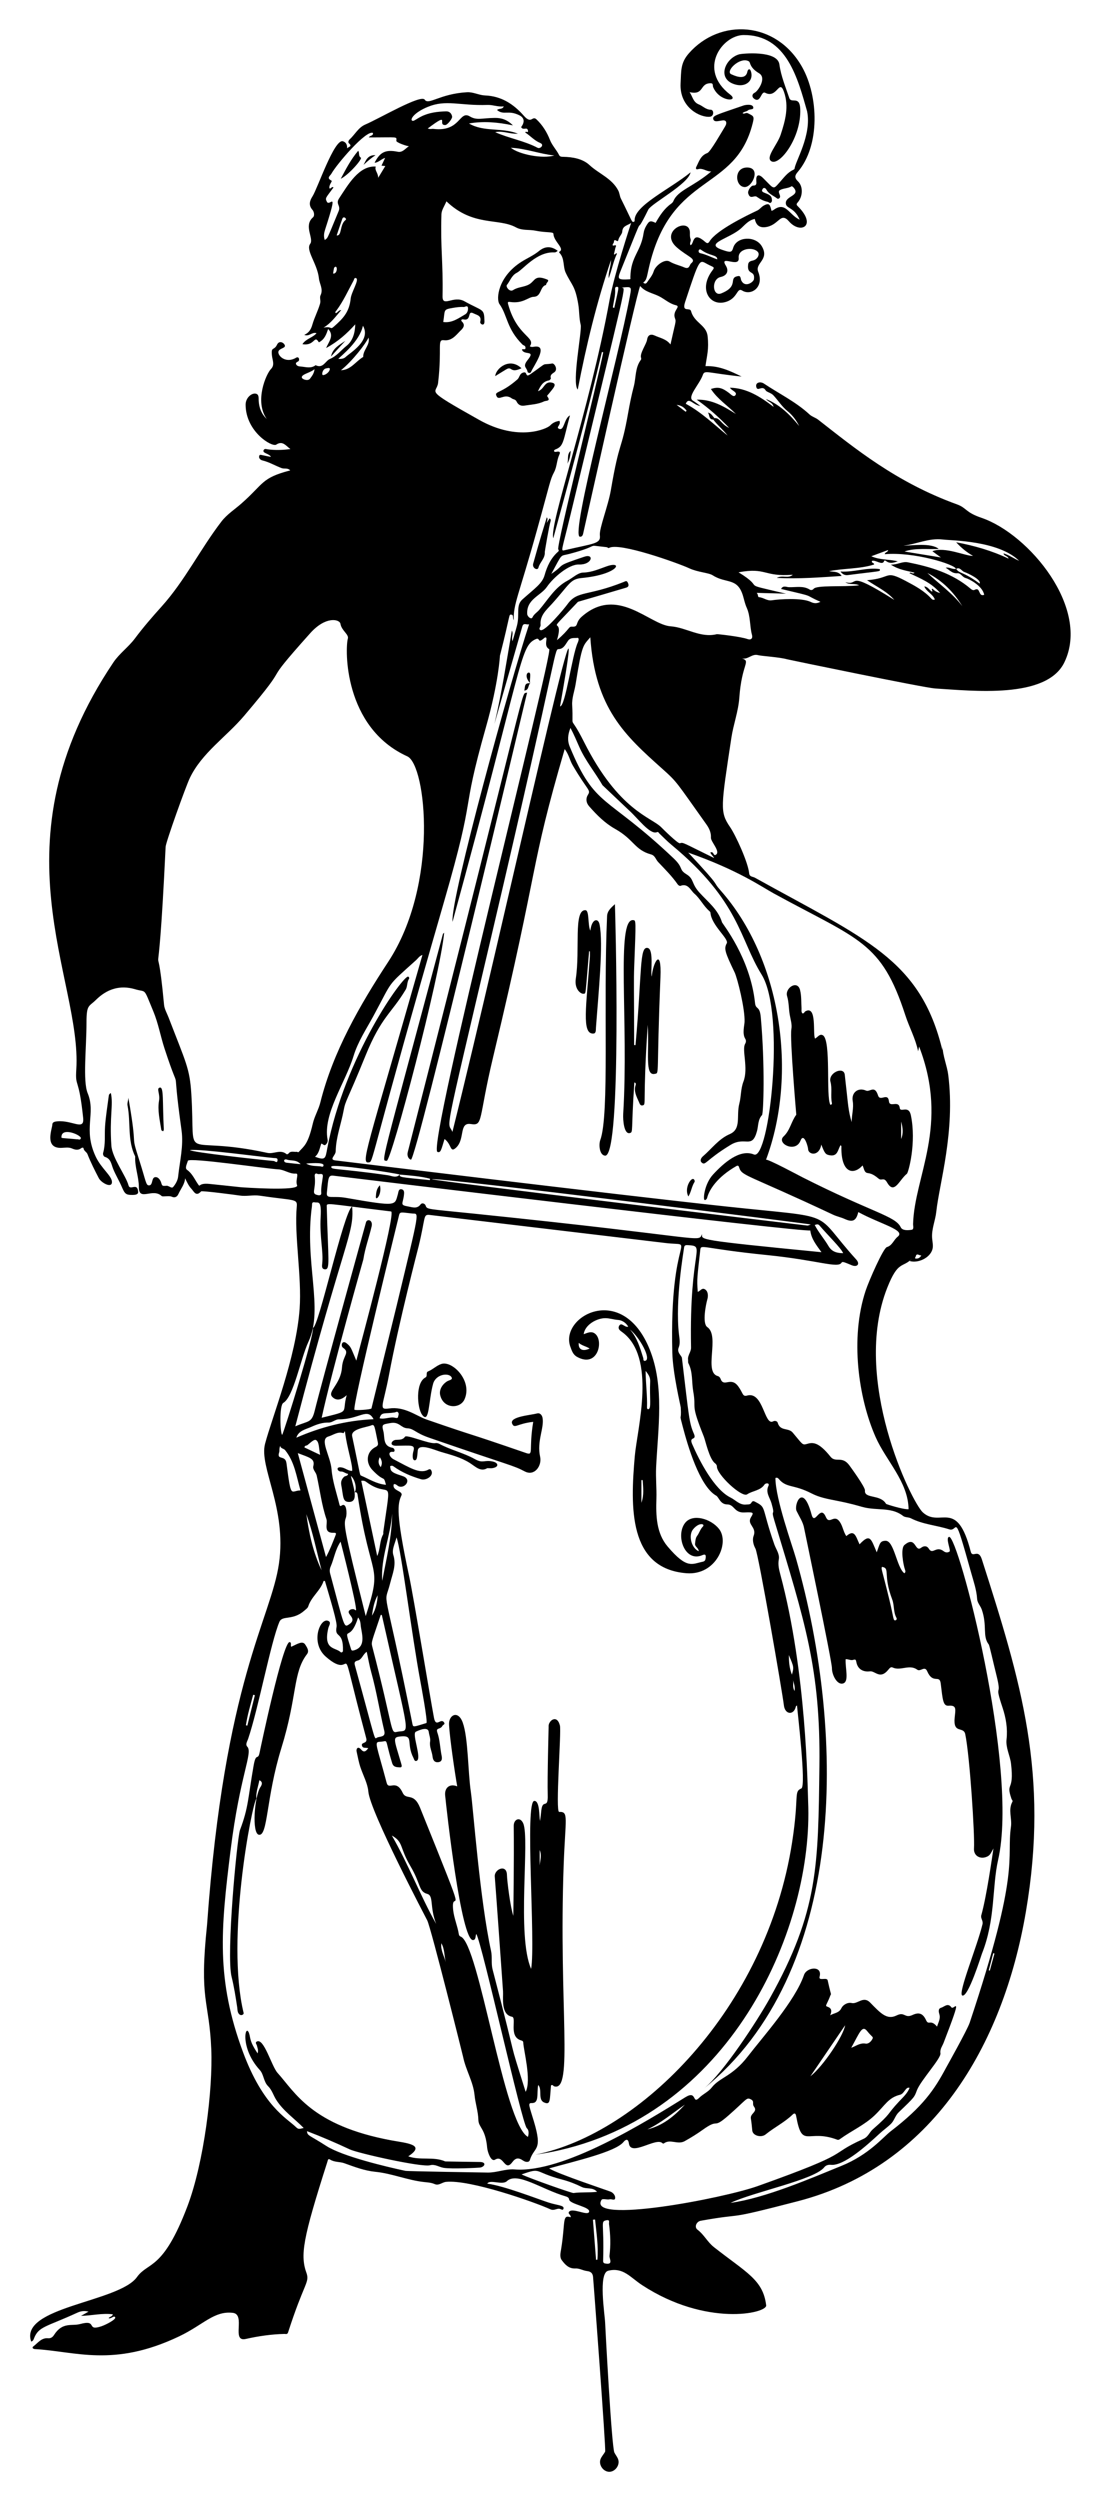 <?xml version="1.0" encoding="UTF-8"?>
<!DOCTYPE svg  PUBLIC '-//W3C//DTD SVG 1.1//EN'  'http://www.w3.org/Graphics/SVG/1.1/DTD/svg11.dtd'>
<svg enable-background="new 0 0 721.311 1637.768" version="1.1" viewBox="0 0 721.31 1637.8" xml:space="preserve" xmlns="http://www.w3.org/2000/svg">

	<path d="m468.48 273.88c3.379 0.035 3.806 3.885 9.229 6.45-6.453-6.826-13.437-13.032-21.248-18.521 9.938-0.27 17.831 4.45 25.685 9.41-5.505-5.6-12.124-9.815-16.41-16.411 4.687-1.511 7.264-0.923 11.942 2.66 1.24 0.95 2.956 2.909 4.079 1.461 1.656-2.136-2.696-3.068-3.522-4.964 10.883 0.249 19.628 5.719 28.601 12.584-0.94-3.212-2.795-2.681-5.088-5.198 9.093 3.675 15.779 10.272 21.826 17.734-1.874-3.804-4.46-7.208-7.654-9.782-3.72-2.997-6.11-7.003-9.282-10.386-1.519-1.62-4.343-2.053-5.005-3.179-2.236-3.805-5.366 1.21-6.166-2.277-0.72-3.139 2.88-3.618 4.957-2.229 10.009 6.695 20.979 11.98 29.909 20.248 1.686 1.561 3.897 2.047 5.657 3.419 23.732 18.497 50.872 40.972 90.92 55.482 6.552 2.374 5.371 5.164 16.094 8.823 31.221 10.656 71.496 59.314 54.279 94.736-11.711 24.094-60.02 18.559-84.655 17.053-7.101-0.434-96.029-18.854-97.03-19.134-5.239-1.465-16.512-2.047-18.979-2.707-4.031-1.079-6.475 3.058-10.501 2.149 6.039 2.095-0.144 3.08-1.761 25.754-0.643 9.016-3.876 17.437-5.206 26.262-6.835 45.361-7.653 48.531-0.868 58.432 3.706 5.408 11.826 23.119 12.525 30.349 0.228 2.353 2.444 2.124 3.708 2.826 72.633 40.327 108.51 53.457 122.89 113.05 0.043-0.843 0.086-1.687 0.129-2.53 0 5.968 2.937 12.637 3.698 18.667 4.704 37.311-5.892 71.303-7.832 89.651-0.627 5.925-3.287 11.566-2.701 17.652 0.232 2.405 0.833 4.884 0.109 7.188-1.755 5.587-9.513 9.048-14.855 7.448 0.509-0.516 1.017-1.032 1.526-1.547-6.276 6.364-9.013 0.901-16.185 19.015-23.702 59.867 15.963 140.53 23.279 147.19 11.473 10.452 22.277-9.805 31.395 25.692 1.175 4.576 4.926-2.29 7.291 5.093 25.548 79.754 44.204 140.72 28.842 230.83-15.047 88.257-61.566 166.79-149.32 189.59-51.357 13.344-31.852 7.143-63.706 12.827-2.797 0.499-4.401 4.132-2.128 5.844 4.361 3.285 6.478 8.057 10.793 11.449 21.379 16.805 32.2 21.349 34.215 38.128 0.634 5.274-39.404 14.191-81.365-13.313-7.679-5.033-12.343-11.804-22.156-9.365-6.593 1.639-2.181 28.572-1.979 34.258 0.071 1.986 4.22 81.233 6.069 84.88 0.791 1.561 1.994 2.923 2.518 4.594 1.157 3.694-2.094 8.041-5.965 7.974s-6.97-4.523-5.686-8.175c0.656-1.866 2.163-3.302 3.071-5.059 0.648-1.252-7.879-114.44-7.856-113.44-0.062-2.779-0.897-4.472-4.096-4.841-2.506-0.289-4.925-1.839-7.476-1.691-4.385 0.255-6.834-2.525-8.999-5.436-1.512-2.034-0.816-4.822-0.425-7.191 2.896-17.543 0.5-22.946 6.192-20.9 0.58-1.599-2.368-2.334-0.765-3.839 2.396-2.25 11.46 2.699 12.753 0.57 2.075-3.414-12.549-5.183-12.913-8.358-0.155-1.354-1.328-1.8-2.365-2.1-15.529-4.478-31.62-16.294-38.429-9.926-3.024 2.827-11.091-1.385-12.852 1.625 10.889 1.387 32.74 9.955 40.136 12.367 6.01 1.959 10.697 1.77 9.741 4.207-0.384 0.979-1.304 0.314-2.03 0.039-2.129-0.807-3.869 1.381-6.45 0.21-10.628-4.819-52.685-19.595-68.442-17.989-2.54 0.259-4.691 2.666-7.446 1.446-2.188-0.969-4.564-1.083-6.814-1.328-10.91-1.186-21.12-5.626-32.024-6.711-7.146-0.711-13.701-3.244-20.393-5.64-2.914-1.043-6.446-0.524-9.368-2.436-1.249-0.818-1.392 0.666-1.629 1.407-16.277 50.948-18.025 61.424-13.539 73.482 1.741 5.904-1.963 6.47-12.217 38.309-0.522 1.622-1.603 1.056-2.336 1.073-8.604 0.202-17.064 1.422-25.446 3.308-9.684 2.179 0.262-16.104-8.449-17.117-12.325-1.433-19.199 7.805-35.239 15.442-43.038 20.492-67.905 9.736-94.517 8.3-1.07-0.058-2.005-0.953-1-1.7 2.986-2.22 5.294-5.815 9.746-5.4 1.79 0.167 2.992-0.749 3.876-2.134 5.588-8.759 11.707-5.696 17.06-7.164 11.927-3.268 3.527 5.036 14.16 1.398 2.669-0.913 9.558-4.417 8.856-5.797-0.808-1.586-2.678 1.306-4.327 0.528 0.71-1.02 2.378-0.923 2.807-2.516-7.026-0.906-13.838 0.877-20.873 1.037 1.48-0.838 2.961-1.676 4.942-2.797-3.014-0.702-5.067-0.344-7.455 0.752-20.605 9.458-25.344 8.866-28.39 17.078-0.265 0.715-0.606 1.469-1.75 1.797-7.942-22.803 57.442-25.678 69.326-42.273 7.294-10.184 16.944-3.959 33.007-46.256 10.886-28.666 16.777-76.708 15.661-103.04-1.376-32.481-8.063-31.247-2.764-81.406 11.479-160.71 41.931-200.35 47.13-236.82 5.169-36.259-13.159-63.011-9.131-78.309 4.532-17.212 20.35-56.465 22.646-88.421 1.513-21.057-3.617-48.089-1.869-67.087 0.481-5.228-1.654-3.665-24.201-7.015-4.429-0.658-8.839 0.611-13.362-0.119-2.225-0.359-24.605-3.285-25.124-2.701-3.352 3.765-4.728-2e-3 -6.411-1.779-1.797-1.898-2.852-4.347-4.051-6.804-0.309 4.032-2.885 6.943-4.396 10.305-0.826 1.838-2.349 2.733-4.391 1.75-1.594-0.768-5.927 0.19-6.555-0.404-5.917-5.598-14.972 3.753-14.959-5.783 9e-3 -6.832-2.766-13.298-2.41-20.145-5.203-10.577-2.835-22.291-5.009-33.321-0.343-1.739 0.52-3.422 0.537-5.227 6.616 37.703 0.782 20.941 7.284 41.404 4.371 13.757 4.196 16.04 6.211 16.076 2.925 0.052 1.285-5.636 4.542-5.419 2.048 0.136 3.226 2.645 3.581 4.023 0.509 1.978 1.306 1.775 2.593 1.678 0.11-8e-3 0.236 0.064 0.332 0.032 1.795-0.591 3.637 2.088 4.808 0.728 1.597-1.856 3.005-4.413 3.253-6.798 1.05-10.072 3.653-20.118 2.238-30.285-7.321-52.597 0.931-16.753-11.128-53.542-2.648-8.077-4.08-16.51-7.35-24.39-6.728-16.213-4.248-12.224-11.928-14.512-9.949-2.964-18.486-0.158-25.734 7.02-4.554 4.511-6.142 2.86-6.131 14.806 0.015 16.41-2.525 38.262 0.779 46.282 5.54 13.447-3.24 23.377 5.266 41.552 3.6 7.693 10.584 12.585 10.632 16.568 0.053 4.469-7.024 0.585-8.611-2.468-2.692-5.182-5.314-10.359-7.444-15.796-0.552-1.409-2.343-2.023-2.571-3.783-0.072-0.552-0.9-0.552-1.404-0.152-2.009 1.593-3.948 1.226-6.177 0.256-2.176-0.947-4.645-0.456-6.995-0.38-11.3 0.367-5.893-12.641-5.863-15.252 0.019-1.683 1.675-1.982 3.235-2.127 9.907-0.92 17.875 6.497 16.964-2.262-2.888-27.764-5.283-19.196-4.491-31.769 3.767-59.815-55.757-147.46 24.298-266.61 3.918-5.831 9.849-9.99 14.046-15.606 5.461-7.308 11.417-14.192 17.492-20.932 15.343-17.024 25.397-37.709 39.252-55.737 3.624-4.715 8.697-7.936 13.109-11.818 14.826-13.046 12.841-16.684 31.948-21.673-1.749-1.873-3.876-0.84-5.605-1.486-4.268-1.595-8.201-4.007-12.697-5.07-1.221-0.288-2.374-1.485-2.042-2.716 0.445-1.654 0.439-0.833 7.716 0.42-0.985-2.176-5.83-2.381-4.797-4.402 0.612-1.197 1.63-0.695 2.642-0.556 4.748 0.649 9.493 0.529 14.918-0.158-3.149-2.331-5.146-5.672-9.299-2.914-2.744 1.823-19.956-8.42-20.058-26.124-0.027-4.6 4.008-7.857 6.699-7.262 2.138 0.472 1.782 2.818 1.869 4.572 0.234 4.685 1.837 8.757 5.304 12.077-8.272-11.768-0.36-29.678 2.761-32.822 2.579-2.598 0.971-5.719 0.645-8.585-0.742-6.526 1.26-3.048 3.34-7.383 1.425-2.969 4.531-1.28 5.091 0.505 0.671 2.139-4.969 1.878-4.191 5.08 0.712 2.931 5.681 6.557 11.601 2.992 1.816-1.094 2.514 1.598 1.379 2.38-0.692 0.477-1.932 0.82-1.431 1.906 0.464 1.007 1.486 1.394 2.775 1.476 3.4 0.216 6.851 1.609 10.015-0.85 4.935 2.442 6.314-2.788 9.419-4.108 4.554-1.935 7.26-5.725 10.811-8.529 4.079-3.22 5.621-8.455 5.745-14.131-5.521 6.114-11.295 11.322-19.106 15.532 2.045-4.585 5.401-8.206 1.353-12.51-1.144 3.335-2.247 6.881-6.077 8.778-3.169-5.356-2.504 2.599-10.778 1.203 2.294-3.588 6.636-4.161 9.243-7.187-2.921-1.052-4.747 2.431-8.033 1.104 3.282-1.489 4.499-3.9 5.289-6.675 1.348-4.732 3.711-9.088 5.075-13.855 0.57-1.993-0.467-3.856 0.303-5.444 1.935-3.992-0.684-7.362-1.066-11.02-1.016-9.739-8.891-18.41-5.727-22.649 2.611-3.497-4.542-11.807 1.825-17.355 1.291-1.125 0.639-3.813-0.307-4.865-2.849-3.169-1.749-6.132 0.01-8.912 3.396-5.369 14.242-37.696 19.888-36.064 1.996 0.577 2.953 2.299 2.743 4.642 0.869-1.055 3.713-1.121 1.209-3.343-0.674-0.598-0.233-1.866 0.411-2.451 3.506-3.189 5.719-7.819 10.285-9.788 9.726-4.193 36.535-19.993 38.973-16.295 2.497 3.787 9.876-3.87 27.701-4.883 4.087-0.232 7.828 1.952 11.849 2.11 10.595 0.417 18.624 5.607 25.364 13.282 5.214 5.937 5.4-0.382 8.347 2.425 3.962 3.773 6.8 8.361 8.762 13.368 1.465 3.739 4.294 6.515 6.032 10.007 0.546 1.097 1.617 1.094 2.621 1.113 6.307 0.119 12.763 1.233 17.282 5.416 6.145 5.688 14.671 8.67 18.822 16.65 0.909 1.747 0.957 3.71 1.693 5.186 7.689 15.419 7.006 15.519 8.436 15.365 0.487-0.053 0.624-0.551 0.608-1.047-0.295-9.6 23.22-20.445 36.647-31.403-1.332 7.669-25.739 20.429-27.719 24.461-11.47 23.35 1.247-7.997-17.759 39.227-2.508 6.232-2.77 6.851 5.564 6.393 0.804-0.044 0.465-0.869 0.475-1.373 0.268-13.751 6.845-16.525 8.658-28.823 0.25-1.696 0.818-3.231 1.667-4.71 2.002-3.487 2.736-3.741 6.209-2.069 2.697-4.721 5.573-9.251 10.1-12.488 0.614-0.439 1.257-1.043 1.532-1.716 2.966-7.255 12.715-9.196 24.84-19.481-3.061 0.198-5.487-2.452-8.712-1.48-1.366 0.411-1.58-0.584-1.085-1.547 1.787-3.482 2.798-7.436 7.237-9.031 1.943-0.698 9.311-13.68 11.637-17.448 0.694-1.124 1.111-2.55 0.37-3.433-1.522-1.814-7.224 1.896-8.123-1.273-0.688-2.424 2.25-2.891 19.852-9.006 1-0.347 5.713-1.221 6.309 1.054 0.533 2.034-2.353 1.103-3.422 2.137-0.916 0.886-2.554 0.744-3.582 1.845 1.158 0.874 2.161-0.56 3.409 0.034 4.081 1.944 4.376 2.097 3.191 6.793-11.33 44.91-52.483 31.757-67.413 92.161-1.979 8.009-1.639 10.1-4.275 12.015 1.171 0.97 1.877 0.796 2.592-0.262 1.553-2.299 3.418-4.346 4.286-7.123 1.24-3.963 7.277-8.27 10.379-6.453 3.189 1.868 6.512 2.51 9.67 3.872 3.509 1.514 3.308-1.671 4.512-2.65 3.794-3.086-2.176-4.163-9.376-10.428-12.249-10.658 8.838-20.676 8.555-9.379-0.034 1.371-0.048 2.641 0.436 3.885 0.512 1.316-0.895 2.544-0.064 4.017 2.498-0.466 0.856-9.893 9.833-1.989 1.113 0.98 1.839 0.832 2.636-0.477 4.422-7.258 23.758-16.69 31.321-20.252 1.568-0.738 2.589-2.329 4.196-3.216 3.974-2.193 4.106-0.229 5.124 3.481 0.552-0.256 0.975-0.374 1.307-0.617 7.969-5.849 9.869 3.022 17.142 6.397-3.698-8.686-9.296-6.972-9.108-11.135 0.206-4.547 9.682-4.624 5.127-9.898-0.349-0.404-1.128-1.013-1.31-0.898-2.349 1.489-5.273 1.196-7.639 2.513-2.161 1.204 1.421 3.935-0.532 5.416-0.96 0.728-1.676-0.219-2.343-0.652-2.232-1.446-4.712-2.606-6.065-5.133-0.535-1-1.979-1.87-2.78 0.384-0.77 2.167 5.775 1.868 6.325 5.456 0.139 0.905 0.333 1.822-0.329 2.564-0.909 1.019-1.539-0.184-2.317-0.341-2.682-0.54-5.014-1.766-7.196-3.338-1.652-1.19-4.394 2.148-5.589-2.267-0.445-1.644 1.766-5.052 3.272-5.03 2.321 0.034 2.185-1.455 2.056-2.938-0.331-3.795 1.238-5.186 4.435-2.011 7.472 7.422 6.376 7.821 10.955 2.698 2.613-2.925 4.976-6.263 8.714-8.034 0.385-0.182 0.946-0.533 0.974-0.846 0.416-4.671 11.316-21.916 8.201-37.493-6.086-21.334-13.352-50.24-41.663-50.005-13.876 0.115-30.356 22.474-8.778 38.987 6.274 4.802-6.93 5.115-11.129-4.867-0.39-0.927 0.246-2.496-1.491-2.532-7.589-0.159-4.11 8.043-13.946 5.82 2.004 2.777 2.237 6.531 6.063 8.046 2.612 1.034 4.59 3.449 7.769 3.47 2.197 0.015 2.282 4.195-0.361 4.581-5.815 0.849-20.257-5.614-19.36-21.961 0.445-8.115-0.153-13.205 5.416-19.552 20.29-23.121 57.189-21.39 74.261 9.072 10.642 18.99 11.897 51.267-2.93 68.637-1.521 1.782-2.582 3.569 0.083 6.072 3.643 3.421 3.27 10.102-0.151 13.937-0.978 1.097-0.775 1.559 0.083 2.409 12.948 12.843 1.785 18.622-5.764 9.929-5.448-6.274-6.439 1.996-14.414 3.634-4.461 0.916-7.038-0.724-7.971-5.207-3.715 0.7-6.055 3.378-8.613 5.808-7.542 7.166-25.19 10.148-12.751 14.426 5.367 1.846 6.287 1.825 7.199-1.289 2.205-7.527 14.629-8.119 18.802-0.995 5.186 8.854-4.715 10.871-2.39 16.646 4.081 10.139-4.699 15.954-10.501 12.303-3.698-2.328-2.732 5.618-11.578 7.683-9.983 2.331-17.047-8.857-7.932-20.883 1.891-2.495 0.699-1.867-3.847-4.396-4.7-2.615-4.666-3.346-14.007 25.034-2.408 7.317 3.111 3.274 3.85 6.028 2.079 7.752 10.058 8.991 10.855 16.401 0.948 8.814-0.449 12.637-1.395 19.658 8.858-0.36 16.273 3.178 23.666 6.818-22.392-2.308-24.164-4.483-25.361-1.143-2.326 6.491-10.575 14.466-6.546 16.92 1.698 1.034 3.252 2.304 4.868 3.473-4.83-0.536-7.512-6.249-9.547-1.425 10.278 5.516 18.535 13.601 27.424 20.847-2.969-3.939-6.872-6.94-9.703-10.927 0.495-0.176 0.993-0.357 1.492-0.538zm-206.48 495.44c-0.503 1.925-0.109 1.771 19.61 3.745 0.039-0.309 0.078-0.619 0.117-0.928-6.478-1.692-13.163-2.128-19.823-2.712-2.039-0.881-44.421-7.328-44.83-5.239-0.45 2.301 3.141 0.851 37.044 5.676 2.448 0.35 5.467 2.159 7.882-0.542zm271.72 33.067c2.553 4.954 6.277 9.147 9.09 13.918 2.209 3.746 5.531 4.576 9.572 4.617-1.276-3.274-10.202-11.916-15.466-18.11-1.169-1.375-2.146-0.553-3.258-0.348 6e-3 -0.384-247.56-31.519-250.7-30.001 0.336 0.972 245.12 30.348 245.95 30.361 1.581 0.025 3.037-1.894 4.812-0.437zm-328.7 67.412c3.621 0.361 20.083-76.054 25.692-79.504 1.509 18.233-5.199 21.199-37.248 144.06 8.558-3.79 10.686-1.98 12.718-10.247 4.643-18.89 33.504-123.06 33.504-123.06 0.563-2.995 4.817-2.1 3.769 2.393-1.683 7.219-4.288 14.185-5.415 21.573 0 0-20.488 72.293-27.303 103.72 19.527-4.86 12.943-2.527 16.396-14.816-3.066 2.855-6.448 4.138-9.405 1.17-3.552-3.565 5.53-8.133 6.323-19.362 0.562-7.956 5.508-9.547 0.646-12.901-1.674-1.155-0.632-5.341 2.401-2.863 3.01 2.46 2.78 2.985 6.34 11.346 2.311-8.8 26.237-97.31 22.776-97.725-43.999-5.278-42.221-6.08-42.14-2.909 0.908 35.384 2.478 41.356-1.429 40.794-1.96-0.282-1.735-2.16-1.546-3.794 0.89-7.697-1.791-17.429-1.027-30.5 0.667-11.406-1.686-9.088-3.857-9.566-2.177-0.479-1.696 1.451-1.824 2.384-5.169 37.435 7.875 67.151-2.307 88.938-5.183 11.09-9.662 36.009-16.476 40.061-2.77 1.648-2.021 20.371-0.727 20.964 1.655-3.482 20.979-65.247 20.139-70.153zm27.223 107.8c1.767-1.916 0.491-8.37-2.377-10.798 1.329 6.461 5.674 17.212-1.294 17.076-4.151-0.081-3.563-3.362-4.991-11.081-0.402-2.173 0.281-3.978 1.89-5.431 0.764-0.691 2.327-0.249 2.585-1.93-1.684-0.068-2.821-1.555-4.667-1.494-2.446 0.08-3.76-3.53 0.665-2.634 2.282 0.462 4.119 2.263 6.659 2.238 0.422-4.08-3.442-15.342-4.587-24.917-0.296-2.478-0.619 0.368-1.217 0.167-3.676-1.238-6.531 1.268-9.761 2.205-6.131 1.778 1.381 12.75 2.075 21.585 0.617 7.852 3.306 15.428 5.188 23.103 0.209 0.853 0.564 1.13 1.371 0.562 3.329-2.344 3.632 5.364 2.898 7.684-1.52 4.805-2.195 4.455 12.924 64.716 11.415-35.589 3.317-21.585-5.351-79.567-0.182-1.204-0.72-1.847-2.01-1.484zm394.17-605c2.184 3.406 4.3 1.512 15.399 9.711 1.205-2.583-7.241-6.598-10.103-7.651-1.778-0.654-2.87-3.458-5.394-1.971-0.666-3.055-27.796-11.343-46.692-9.642 0.271-1.514 2.052-1.155 2.233-2.75-3.79 1.402-7.409 2.74-11.028 4.079 5.686 2.58 11.666 1.872 17.324 3.35-2.343 0.743-4.633 1.671-7.106 0.178-0.484-0.292-1.526-1.336-1.873-0.297-1.026 3.067-5.546-1.02-7.883-0.205-0.622 1.562 1.564 1.157 1.349 2.404-9.606 3.021-19.736 2.384-29.49 4.349 2.857 0.602 6.094-0.15 8.256 3.144-14.059 0.891-27.842 2.046-42.534 1.282 3.802-2.117 7.439 0.691 10.529-2.093-19.205 1.521-17.231-4.987-35.546-1.589 19.281 11.854-1.656 6.295 31.11 14.018-6.234-0.266-12.424-0.295-19.221-0.561 1.154 1.059 0.513 2.787 1.564 2.859 2.918 0.201 5.214 2.52 8.343 2.026 4.899-0.774 19.679-1.773 25.544 1.09 2.216 1.082 4.058 1.081 6.309-0.126-12.314-5.34-1.356-2.609-25.787-8.404 1.347-2.543 3.446-1.213 5.084-1.157 4.619 0.159 9.458-1.118 13.754 1.621 1.043 0.665 2.209-0.149 2.38-0.418 1.752-2.75 19.141-1.178 29.93-2.416-2.883-1.536-6.257-0.027-9.028-2.051 10.119 2.674-0.727-9.044 32.07 11.622-4.76-5.603-11.472-8.542-17.875-12.932 16.343-1.23 11.238-6.948 25.194 0.424 6.051 3.196 12.097 6.402 16.824 11.532 0.602 0.653 1.251 1.191 2.406 0.704-1.354-3.669-5.52-5.085-6.909-8.577 2.479 0.159 3.324 2.556 5.133 3.445 0.607-0.84-0.855-1.266 0.12-1.99 1.298 1.173 2.671 2.305 5.132 2.873-5.691-6.788-13.083-9.601-20.129-12.995 1.063-1.146 2.017 1.104 3.369-0.341-5.132-1.317-10.367-1.836-15.516-5.271 4.43 0.079 7.511-2.241 11.125-1.524 14.857 2.949 29.164 7.189 41.034 17.248 0.756 0.641 1.736 1.334 2.7 0.799 3.955-2.195 2.259 4.846 6.265 3.253-1.081-5.952-10.021-10.447-12.065-10.979-2.359-0.614-3.213-3.357-5.505-3.161-3.417 0.292-5.199-2.208-7.656-3.605 2.458-0.618 4.474 1.384 6.86 0.695zm-275.58 1038.8c67.889-13.427 151.24-95.111 168.14-204.76 4.708-30.561 0.841-32.83 6.029-35.093 3.295-1.437-2.617-50.765-2.842-54.382-0.459 0.398-0.717 0.509-0.75 0.667-1.253 5.916-7.144 5.535-7.861-0.787-0.886-7.814-16.622-99.025-18.631-102.63-1.36-2.443-2.159-5.77-1.201-8.259 2.278-5.918-4.64-7.398-1.725-12.243 1.784-2.965 2.091-3.491-4.338-3.157-6.768 0.351-6.445-5.256-11.263-5.267-4.547-0.011-5.381-4.711-7.195-5.736-10.972-6.2-18.777-33.277-21.883-45.141-2.672-10.204-0.714-2.483-1.318-12.596-0.06-1.002-5.191-22.119-5.531-35.875-2.013-81.43 17.037-69.265-4.549-71.898-0.015-2e-3 -154.84-18.43-154.84-18.43-3.867-0.204-2.246 1.746-6.774 20.433-0.242 1-13.127 50.5-19.394 84.135-3.888 20.864-7.201 23.265-0.014 22.251 10.313-1.455 17.929 4.947 24.467 7.211 36.15 12.52 21.231 6.768 65.3 21.984 5.217 1.801 1.621-1.918 4.674-20.427-10.602 1.152-12.237 4.723-13.779 1.246-2.074-4.675 11.92-5.58 16.53-6.794 1.587-0.418 3.036 1.024 3.376 2.992 1.155 6.692-3.876 15.27-1.598 25.415 1.301 5.795-3.603 13.012-10.069 9.615-8.073-4.241-8.74-3.426-62.633-22.075-9.275-3.21-9.943-5.973-14.277-6.177-4.288-0.201-5.186-4.486-11.078-3.435-5.275 0.941-5.86 0.772-4.634 5.414 1.035 3.919-0.532 9.763 6.039 10.814 0.544 0.087 1.371 0.902 1.275 1.809-0.129 1.223-1.138 0.743-1.835 0.804-2.709 0.236-1.455 3.508 1.294 4.947 10.921 5.719 16.55 9.295 21.937 7.112 0.843-0.342 1.819-1.349 2.604 0.026 2.053 3.595-3.278 6.873-6.599 5.894-6.487-1.912-12.643-4.488-18.137-8.491-0.612-0.446-1.299-0.478-1.827-0.232-0.606 0.283-0.135 0.995-0.127 1.512 0.047 3.111 5.165 4.022 8.452 5.302 5.856 2.28 0.607 8.527-3.328 6.39-0.918-0.498-1.658-1.556-2.916-1.268-1.499 4.469 6.41 4.263 4.966 7.452-2.489 5.497-3.778 11.613 5.079 52.821 2.896 13.475 13.677 78.987 16.262 92.717 1.331 7.069 4.618-0.438 6.752 3.324 0.597 1.052-0.837 1.287-1.21 2-1.382 2.64-4.526 0.924-3.315 4.399 1.678 4.812 1.758 9.941 2.74 14.897 0.345 1.739 0.677 4.137-2.087 4.501-2.562 0.338-3.557-1.416-3.803-3.663-0.363-3.319-2.185-6.323-1.59-9.916 0.328-1.979-0.639-4.156-0.906-6.259-0.429-3.375-5.412-1.604-8.464-0.101-2.828 1.393 4.259 17.741 0.482 19.099-1.344 0.483-1.588-1.059-1.979-1.817-5.095-9.863 0.541-15.013-8.265-14.219-5.74 0.517-4.622 1.312 0.257 18.039 0.305 1.045 0.597 2.341-0.879 2.236-1.983-0.14-4.243 0.052-5.113-2.774-5.439-17.684-1.864-14.194-8.164-13.969-3.786 0.135-2.066 1.951 4.558 26.883 1.355 5.098 6.14-2.828 10.479 6.509 2.407 5.18 7.207-0.613 11.414 9.816 34.53 85.615 19.881 49.891 21.662 66.87 0.573 5.469 2.862 10.544 3.725 15.953 0.102 0.639 0.443 1.293 1.16 1.546 12.047 4.252 28.299 122.78 44.12 131.23 0.581-2.037 0.762-4.314-0.742-5.704-3.259-3.012-29.305-121.04-33.104-127.26-0.678 1.507-0.116 3.749-2.008 4.043-7.895 1.229-17.641-86.783-18.389-94.794-0.482-5.158 3.129-7.891 7.906-5.889-1.477-8.399-4.832-30.976-5.36-40.344-0.365-6.481 5.956-9.863 8.983-1.444 3.626 10.083 3.345 32.072 5.314 45.422 1.519 10.296 5.9 70.729 13.227 104.12 0.897 4.087-0.041 8.157 1.017 12.204 18.597 71.181 8.792 39.054 21.651 80.144 4.01-7.547-1.522-27.937-1.552-32.249-8e-3 -1.207-1.096-1.334-1.877-1.606-7.802-2.721-2.225-14.743-5.548-15.358-7.435-1.374-5.569-12.758-5.844-16.672-4.641-65.98-5.417-75.224-5.417-75.224-0.299-4.77 7.809-8.336 7.985-1.007 0.098 4.05 2.175 20.77 4.16 26.807 0.044-1.005 0.546-36.663 0.285-58.918-0.052-4.377 4.182-6.279 6.203-1.679 4.51 10.263-4.394 73.498 5.19 95.367 3.046-17.444-4.364-110.11 2.121-110.06 3.566 0.028 3.078 9.623 3.698 13.2 0.424-2.438 0.595-4.865 0.901-7.275 0.953-7.497 4.448-0.096 4.16-9.781-0.339-11.399 0.626-44.361 0.588-44.666-0.472-3.711 5.392-8.725 7.398-0.847 1.023 4.02-3.102 56.731-0.487 56.602 6.442-0.319 4.051 3.878 2.937 34.996-3.29 91.915 6.554 148.79-6.233 144.75-0.65-0.205-0.959-1.408-2.069-0.583-0.888 9.965-0.269 12.995-4.512 11.152-4.263-1.852-1.018-8.413-3.852-11.468-1.171 5.569 0.973 12.122-4.416 11.867-2.593-0.122-1.335 2.273 1.571 11.966 5.947 19.833 0.239 16.151-2.668 25.443-0.479 1.53-2.713 1.417-4.379 0.269-3.108-2.142-4.957-1.8-7.113 1.069-4.988 6.638-5.617-5.174-11.254-1.676-2.78 1.725-4.974-5.345-5.181-7.723-1.125-12.898-5.629-13.191-5.763-18.271-0.146-5.552-1.982-10.826-2.522-16.372-0.838-8.621-5.696-16.236-7.459-24.84-0.207-1.01-20.87-83.935-23.509-89.493-0.475-1-37.538-71.348-38.605-84.43-0.42-5.152-3.33-10.458-5.112-15.692-1.168-3.429-1.803-7.044-2.586-10.596-0.361-1.636 0.804-3.781 2.985-1.225 1.971 2.311 3.243 0.985 4.678-0.938-2.187-0.421-3.513 0.13-4.068-1.373-1.07-2.9 3.782-1.136 2.729-5.088-20.638-77.484-5.122-34.507-26.562-53.51-10.326-9.153-3.649-25.786 1.703-23.369 2.162 0.976 0.387 3.115 5e-3 4.742-3.433 14.596 4.734 12.416 8.189 15.816 0.293 0.288 1.384-0.034 1.408-0.943 0.37-13.524-5.705-7.821-4.177-15.78 0.533-2.774-3.917-17.285-7.627-29.985-0.291-7e-3 -0.583-0.013-0.874-0.02-2.054 6.373-8.04 10.266-10.073 16.696-0.332 1.049-1.547 1.868-2.458 2.676-7.756 6.88-14.499 2.898-16.427 7.436-5.633 13.263-13.704 56.593-20.519 76.729-0.505 1.493-1.949 3.517-0.516 5.035 3.807 4.033-4.81 18.382-10.977 68.039-6.408 51.59-9.565 84.329 8.231 132.2 13.048 35.1 28.361 43 34.341 48.687 1.894 1.801 2.081 1.604 5.353 0.848-6.031-6.181-13.338-11.063-18.045-18.525-1.833-2.907-2.726-6.352-5.263-8.848-2.995-2.947-2.808-7.72-5.437-10.594-14.49-15.835-8.619-34.118-6.435-21.551 0.676 3.887 2.675 7.111 4.985 10.661 0.676-2.163-0.117-3.603-0.449-5.102-0.198-0.893-1.37-1.928-0.125-2.646 4.709-2.715 9.682 16.135 13.65 20.523 11.495 12.71 22.229 34.504 74.699 44.213 9.852 1.823 22.778 2.654 10.916 10.434 7.822 2.876 16.426-0.082 24.266 3.347 0 0 19.616 0.349 22.629 0.357 4.556 0.012 3.318 3.182 0.165 3.653-1 0.149-18.911 1.079-24.042 0.15-2.91-0.527-5.589-2.539-8.708-1.668-5.401 1.508-47.308-7.877-52.64-10.394-9.193-4.341-18.515-8.304-28.016-11.95 0.309 3.196 1.123 2.267 12.682 9.707 10.601 6.825 39.415 13.67 51.766 16.296 1.601 0.34 53.002 1.126 54.01 1.138 5.943 0.073 11.659-2.529 17.576-2.057 31.82 2.541 85.995-31.221 111.93-47.336 7.626-4.739 4.339 5.055 9.032 0.39 2.528-2.512 5.937-3.828 8.215-6.75 5.214-6.688 13.5-7.17 23.714-20.483 9.46-12.33 30.91-36.216 36.681-53.175 1.794-5.273 12.255-6.349 10.234 1.064-0.865 3.171 4.786 0.12 5.297 2.435 2.508 11.367 2.396 8.198 1.766 9.884-2.32 6.205-3.812 6.771-1.94 7.385 2.866 0.94 3.007 2.933 1.784 5.634 2.831-1.654 5.838-1.434 7.417-4.771 0.893-1.886 3.796-3.945 6.748-3.271 3.782 0.863 7.596-4.86 11.993-0.365 6.878 7.031 11.006 11.634 17.386 8.488 5.465-2.696 5.153 2.174 10.463-0.318 4.331-2.032 6.879-0.868 8.857 3.447 1.691 3.688 2.924-0.94 7.174 4.201 0.925-2.998 2.438-5.259 1.474-8.295-0.366-1.152-0.896-3.488 1.125-4.056 2.176-0.611 4.447-3.508 6.84-0.258 1.622 2.202 8.196-11.251-5.17 23.278-0.85 2.197-2.478 4.054-2.038 6.796 0.53 3.303-12.921 17.694-15.438 24.274-1.721 4.498-1.17 4.099-11.884 14.338-2.341 2.238-2.917 5.451-5.123 7.614-2.316 2.272-4.993 4.127-7.394 6.342-8.41 7.755-23.468 21.431-31.991 20.484-1.58-0.176-3.33 0.354-4.263 1.567-6.34 8.247-45.723 15.995-61.455 23.376 22.745-3.113 53.078-16.284 72.668-24.246 18.098-7.357 27.291-18.826 32.18-22.576 21.391-16.407 28.784-27.49 36.274-41.501 0.546-1.021 14.016-25.027 15.569-29.681 33.571-100.6 24.009-106.95 27.056-128.47 0.767-5.415-1.995-11.032 0.958-16.333 0.38-0.683-0.381-1.189-0.586-1.781-4.017-11.62 1.926-4.057-0.342-23.15-0.638-5.373-3.554-10.289-2.928-15.929 0.797-7.178-0.41-14.145-2.688-20.961-5.732-17.154-0.025-5.37-3.863-20.761-2.462-9.875-4.599-19.787-5.11-20.437-4.28-5.45-0.86-12.141-4.568-22.846-0.843-2.433-2.878-4.338-3.038-6.895-0.376-6.007-2.344-11.577-3.944-17.303-11.893-42.57-8.107-26.339-14.326-28.341-8.3-2.671-17.212-3.194-25.139-7.248-1.552-0.794-3.786-0.506-5.075-1.519-4.375-3.438-9.309-4.072-14.627-4.381-14.652-0.85-9.034-1.688-29.398-5.7-5.467-1.077-10.898-2.068-15.883-4.651-12.004-6.219-16.444-3.368-21.635-9.595-0.475-0.569-1.202-1.025-2.123-0.521 0.067 13.747 10.972 43.884 13.421 52.479 33.612 118.01 32.855 272.03-60.201 347.4 12.703-10.288 34.795-44.182 43.098-59.064 31.896-57.173 31.687-87.067 32.503-152.22 0.795-63.564-9.603-94.663-29.44-160.48-2.765-9.174 0.891-1.701-1.965-11.615-1.062-3.685-4.04-7.061-1.999-11.334 1.01-2.113-1.825-2.01-2.57-0.897-2.73 4.076-7.767 3.987-11.402 6.417-3.455 2.309-19.966-12.994-19.786-18.309 0.022-0.658-0.549-1.566-1.121-1.971-3.861-2.738-6.317-14.743-7.437-17.541-9.132-22.815-4.71-17.074-6.94-29.614-1.092-6.139-0.158-12.619-3.184-18.451-0.327-0.63-0.109-1.529-0.208-2.295-0.377-2.903 2.013-5.08 1.957-7.963-1.278-65.883 10.37-66.388-2.262-67.119-1.646-0.095-2.201 0.364-2.349 1.924-0.174 1.839-5.926 34.057-3.305 56.462 0.33 2.824 0.956 5.866-0.162 8.648-1.396 3.474 1.901 5.246 2.099 6.901 4.676 39.165 4.719 42.436 7.844 49.629 2.093 4.818-3.47 1.399-1.112 6.816 4.703 10.807 14.379 29.733 25.183 35.013 3.303 1.614 5.882 5.024 10.205 4.535 1.332-0.151 2.661 0.216 3.45-1.295 0.404-0.773 1.109-1.162 1.969-0.719 8.279 4.259 4.061 2.498 12.999 28.134 1.131 3.243 3.583 6.282 2.933 9.807-0.649 3.521 0.157 6.726 1.007 9.897 17.254 64.36 17.803 139.52 18.209 148.85 3.499 80.492-48.102 201.98-162.78 228.29-5.233 1.205-10.518 2.166-15.837 2.875zm27.676-1156.2c-4.058-4.225 2.901-38.543 1.935-42.417-1.123-4.5-0.853-9.033-1.595-13.454-2.092-12.465-4.345-12.428-8.218-20.64-1.986-4.211-0.509-9.545-4.249-13.208-0.091-0.089-0.03-0.54 0.077-0.595 3.839-1.987-3.701-6.572-3.894-11.73-0.055-1.467-4.597-0.58-11.825-2.05-4.211-0.856-8.595 0.079-12.732-2.174-11.507-6.268-28.104-0.337-45.54-17.058-1.263 3.11-3.187 5.737-3.264 8.418-0.672 23.434 1.149 30.394 0.724 53.713-0.141 7.698 7.058-0.702 14.317 3.334 12.424 6.906 12.922 4.454 13.148 13.177 0.094 3.607-3.157 1.764-2.769 0.277 1.063-4.069-2.155-4.388-4.533-5.582-4.19-2.104-0.873 5.226-6.504 4.013-1.194-0.257-1.891 0.55-0.905 1.487 2.917 2.771-0.402 5.284-1.284 6.186-2.801 2.86-5.539 6.573-10.57 5.959-4.656-0.568-1.13 4.609-3.801 27.873-0.885 7.705-10.659 3.256 27.005 24.392 25.657 14.398 44.388 5.744 46.412 3.585 1.679-1.791 3.721-2.685 6.098-3.012 1.133 2.82-2.526 4.139-0.38 5.177 3.589 1.735 3.191-6.662 7.25-8.778-4.554 16.934-3.987 20.251-9.539 22.31-1.287 0.477-1.309 1.91 0.553 1.573 1.458-0.264 3.095-0.393 2.029 1.848-1.742 3.664-1.536 7.894-3.436 11.457-2.668 5.003-2.541 6.785-11.253 38.082-12.055 43.305-15.52 48.252-15.188 58.946-0.999-1.662 0.182-3.587-1.633-3.684-1.771-0.095-0.29-0.977-7.423 26.935 0 0-0.769 17.141-9.069 46.457-17.516 61.868-5.561 38.628-27.501 114.52-46.269 160.05-46.375 170.28-48.864 170.82-6.31 1.372-2.497-5.321 34.673-135.82-2.096 0.725-2.927 2.304-4.138 3.396-19.895 17.936-14.848 12.394-27.956 36.571-4.663 8.601-10.146 16.782-13.035 26.244-5.35 17.521-20.128 37.933-17.035 54.621 0.254 1.369-0.155 2.381-1.051 3.316-1.243 1.295-2.066-0.547-3.05-0.545-1.12 3.092-1.422 6.368-4.124 8.608 6.903 2.563 6.801 1.128 8.006-5.332 11.211-60.071 50.014-113.96 53.068-112.66 0.613 0.261 0.784 1.037 0.534 1.414-1.45 2.181-0.954 5.034-2.187 7.093-9.397 15.694-15.946 17.663-26.366 43.349-12.237 30.166-13.008 28.86-14.315 35.914-1.649 8.901-5 17.49-5.184 26.657-0.058 2.913-4.964 5.613 0.35 6.027 0 0 181.95 22.21 255.73 30.144 74.731 8.036 55.266 1.978 84.887 34.64 2.809 3.097 0.652 5.25-2.744 3.874-4.966-2.011-6.232-2.71-6.838-1.71-2.35 3.878-15.419-1.635-48.696-4.996-43.121-4.355-43.386-7.459-43.836-3.345-1.908 17.438-2.347 19.033-1.64 27.443 1.7-0.603 2.73-2.857 4.677-1.686 2.313 1.391 2.17 4.68 1.576 6.681-0.803 2.706-3.539 15.644-0.022 18.068 8.458 5.829-2.633 29.731 7.004 32.136 0.653 0.163 1.405 0.948 1.634 1.609 2.157 6.217 6.676-1.655 11.647 5.093 3.312 4.495 2.662 6.891 5.817 6.019 10.682-2.951 11.231 20.075 17.055 16.902 1.058-0.577 2.657-0.201 2.955 0.837 1.685 5.872 6.967 3.113 9.86 6.53 6.325 7.47 6.237 8.33 9.117 7.478 3.786-1.121 7.555-1.813 15.651 8.318 3.38 4.229 7.547-0.904 12.383 5.71 1.095 1.498 10.385 14.268 10.177 16.395-0.551 5.646 10.119 2.294 13.818 8.781 0.139 0.244 11.143 3.752 14.767 3.514-0.277-18.025-14.728-31.674-21.622-47.329-11.218-25.474-16.829-64.757-6.512-95.851 2.205-6.646 11.576-27.878 13.904-28.536 3.529-0.996 4.469-4.729 7.064-6.777 5.555-4.383-10.78-8.018-25.792-16.165-1.373 5.841-3.732 6.862-8.92 4.507-2.434-1.105-5.111-1.617-7.579-2.779-56.808-26.732-59.679-25.167-61.518-30.864-0.264-0.818-0.561-1.736-1.87-0.986-12.595 7.211-17.884 15.572-19.172 20.963-0.115 0.479-1.024 1.628-1.692 1.196-1.022-0.661 0.034-10.586 5.595-16.624 6.813-7.398 17.502-16.991 26.797-13.13 10.033 4.167 20.851-92.459 5.007-117.89-14.371-23.065-14.233-47.896-59.055-84.983-2.821-2.334-5.368-5-8.031-7.524-0.428-0.406-0.509-1.156-1.509-0.734-4.508 1.902-12.763-9.473-18.348-14.396-2e-3 -1e-3 -17.263-16.369-17.264-16.369-4.892-8.447-11.195-15.979-15.209-25.055-1.774-4.012-3.51-8.201-5.796-12.488-1.738 4.386-2.147 8.222-0.426 12.378 16.748 40.44 23.426 30.812 67.956 73.017 6.835 6.478 3.212 7.259 8.46 10.473 5.154 3.157 3.017 5.91 8.485 11.961 5.489 6.074 12.289 11.177 14.815 19.513 0.303 1 18.509 23.234 21.633 52.852 0.491 4.657 3.061 1.464 3.77 9.351 2.855 31.745 1.759 63.065 0.819 64.068-2.763 2.952-2.336 6.903-3.273 10.397-3.298 12.297-7.57 3.18-17.415 9.186-16.429 10.021-16.283 13.773-18.826 11.532-1.499-1.321-0.229-3.226 0.748-4.062 5.791-4.958 10.318-11.424 17.635-14.593 7.787-3.372 4.128-11.837 6.274-20.073 1.209-4.639 0.827-9.491 2.677-14.333 3.382-8.85-1.179-20.777 1.092-24.689 0.788-1.357 0.629-2.469 0.076-3.368-2.049-3.335-0.549-8.603-0.439-10.97 0.389-8.397-4.661-28.652-6.525-32.539-6.269-13.075-7.091-15.484-5.142-18.983 1.636-2.936-10.098-11.737-10.672-20.103-0.026-0.378-0.438-0.792-0.768-1.078-3.818-3.317-5.987-8.105-9.752-11.351-2.597-2.239-4.115-7.072-9.217-5.107-0.397 0.153-1.343-0.429-1.679-0.915-3.736-5.406-8.404-9.997-12.881-14.745-1.543-1.636-1.985-4.229-4.615-4.946-10.821-2.952-11.125-9.746-23.535-16.709-6.757-3.791-12.006-9.12-17.025-14.811-2.046-2.32-2.31-5.129-0.846-7.462 2.165-3.451 6e-3 -2.336-9.979-19.481-1.893-3.25-2.502-7.101-5.199-10.547-23.535 80.678-15.643 71.06-46.875 201.68-9.871 41.286-6.313 45.239-14.657 43.933-7.885-1.234-3.606 9.9-9.627 15.483-4.101 3.803-2.764-2.196-7.558-5.663-2.135 6.81-2.447 9.322-4.646 8.449-7.124-2.829 75.966-327.67 73.232-329.3-2.741-1.637-2.027-4.16-1.81-6.565 0.118-1.311-0.719-1.414-1.411-0.81-4.903 4.28-2.334-0.771-5.76 0.831-10.452 4.886-8.067 16.118-54.364 185.12-1.581-14.967 38.51-159.7 50.172-194.94-1.642 0.569-3.624-1.233-4.432 1.372 0 1e-3 -18.287 63.925-18.287 63.925 4.766-20.205 7.888-40.701 11.404-61.139 1.202 2.119-0.46 4.236 0.412 6.959 1.112-3.832 2.114-7.016 2.95-10.244 1.916-7.392-0.899-13.165 3.561-17.136 8.351-7.437 13.006-10.426 14.541-15.921 1.63-5.839 4.166-11.273 8.877-15.389 0.556-0.485 0.441-1.063 0.062-1.469-1.468-1.569 26.556-113.38 29.467-129.11-0.289-0.062-0.578-0.123-0.868-0.185-9.706 40.906-20.798 81.443-31.843 122-3.014-8.305 23.42-82.342 36.854-156.04 3.082-16.909 13.396-48.206 14.111-50.457-2.709 1.761-5.602 1.853-5.805 5.724-0.081 1.544-2.171 3.361-2.572 5.491-0.141 0.747-0.535 0.824-1.4 0.307-1.89-1.129-1.188 1.142-1.812 1.732-0.402 0.38-1.011 1.844 0.245 1.51 2.313-0.615 1.271 0.599 1.08 1.452-0.328 1.466-0.678 2.927-1.001 4.312 1.168 0.441 0.95-1.162 2.031-0.515-2.473 5.14-3.354 10.85-5.45 16.178-0.357-3.962 1.444-7.644 1.565-12.031-9.482 27.94-16.246 56.018-21.837 84.953zm-254.16 254.49c-2.724 5.713-15.697 41.951-15.843 45.037-5.679 119.8-6.841 40.958-1.029 103.47 0.261 2.811 1.88 5.504 2.93 8.231 11.512 29.908 13.899 33.388 14.947 50.247 2.98 47.928-8.449 25.874 49.852 38.553 4.183 0.91 8.612-2.604 12.579 0.865 0.168 0.147 0.978-0.105 1.186-0.392 1.482-2.035 3.648-0.935 5.491-1.191 0.34-0.047 0.794 0.623 1.329 0.019 3.333-3.763 5.914-4.599 9.152-18.55 1.092-4.707 3.738-9.066 4.876-13.624 8.363-33.495 25.796-63.73 44.538-92.315 33.364-50.885 24.817-128.98 12.496-134.57-41.841-19.007-40.827-70.618-38.946-77.179 0.773-2.698-4.162-5.25-4.85-9.617-0.479-3.04-9.534-5.361-19.804 6.106-35.646 39.807-8.751 13.411-43.328 54.153-11.743 13.838-27.724 24.288-35.576 40.759zm326.54 48.809c23.251 24.868 14.993 17.8 21.17 24.772 39.996 45.142 50.672 120.58 29.772 176.49 0.414-1.108 22.326 10.65 23.873 11.432 46.162 23.339 60.801 25.296 64.396 32.736 1.111 2.299 4.66 2.026 7.097 1.685 1.727-0.242 0.968-2.473 1.002-3.811 0.805-31.383 23.892-64.369 3.953-116.25-0.216 1.043-0.431 2.085-0.647 3.128-1.764-8.511-5.766-15.559-8.385-23.628-15.724-48.455-30.369-49.252-86.049-79.716-8.295-4.537-23.339-15.28-56.182-26.835zm145.02 809.17c-2.528-0.977-3.407 3.854-6.241 4.532-7.71 1.846-9.964 7.125-16.719 13.548-6.61 6.285-14.972 9.981-22.281 15.228-0.576 0.414-1.275 1.001-2.153 0.67-19.607-7.414-22.923 6.581-26.918-15.467-0.354-1.952-1.141-2.132-2.317-0.999-5.321 5.129-12.008 8.379-17.688 13.004-2.836 2.31-8.346 0.9-8.74-2.481-0.304-2.612-0.453-5.246-0.925-7.852-0.628-3.474 4.682-4.367 2.061-7.853-1.542-2.051 0.734-3.543-2.427-4.966-2.602-1.171-2.514 0.391-14.214 10.642-11.231 9.839-5.447 1.214-16.993 9.508-3.791 2.723-7.7 5.131-11.793 7.413-4.646 2.59-9.537-1.744-13.739 1.555-0.149 0.117-0.698-0.053-0.897-0.253-4.052-4.059-20.678 9.009-21.904 0.238-0.54-3.863-2.505-2.265-3.553-0.979-5.278 6.479-31.292 12.427-48.693 17.272 4.771 3.337 39.543 14.872 40.543 15.379 1.665 0.844 2.942 2.61 2.665 4.274-0.272 1.633-2.274 0.322-3.486 0.604-2.019 0.47-4.753-0.75-5.447 0.423-9.446 15.939 79.319-0.862 102.46-9.117 64.742-23.091 44.203-19.551 69.269-30.924 3.049-1.383 3.829-4.282 5.983-6.168 12.873-11.27 8.511-8.964 17.317-18.359 2.505-2.675 5.411-5.23 6.826-8.872zm-231.03-948.3c8.642-7.373 7.475-9.025 9.893-8.865 4.582 0.305 1.764-2.535 6.411-6.602 23.428-20.504 44.295 5.405 58.182 6.378 10.255 0.718 19.427 7.831 30.272 5.148 0.421-0.104 15.497 1.541 20.158 3.216 2.182 0.784 3.463-0.503 2.899-2.575-1.613-5.926-0.92-12.271-3.515-18.022-1.048-2.323-1.599-4.877-2.301-7.348-3.611-12.695-11.088-8.124-19.909-13.813-2.762-1.781-9.711-1.947-15.497-4.651-6.845-3.198-46.312-17.401-52.581-13.219-0.253 0.168-0.978-0.54-1.509-0.594-15.368-1.573-1.693-1.578-24.353 4.421-6.484 1.717-4.169-0.979-11.857 13.109 10.089-6.82 1.675-4.571 21.646-11.264 6.71-2.249 5.155 5.415-3.502 5.098-6.753-0.247-16.972 8.738-20.96 14.579-4.066 5.955-13.608 8.119-12.952 17.915 0.111 1.655 2.685 3.813 3.439 2.14 0.953-2.116 2.999-3.235 4.426-4.903 5.769-6.743 10.265-14.772 18.513-19.137 3.45-1.826 6.814-5.238 10.27-5.308 5.74-0.116 10.498-2.399 15.561-4.142 10.971-3.777 7.556 5.439-16.574 7.715-7.589 0.716-7.871 4.101-19.369 16.852-3.674 4.074-8.122 7.64-7.496 14.001 0.109 1.104-1.633 2.437-0.141 3.244 2.774 1.499 15.889-14.362 17.753-16.947 6.571-9.114 13.054-5.036 36.892-14.587 1.206-0.483 1.932-1.178 2.76 0.744 0.811 1.882 0.054 2.619-1.291 3.028-6.227 1.893-31.5 9.247-31.5 9.247-24.159 25.602-8.174 6.791-13.768 25.142zm165.98 386.64c-2.931 1.569-311.15-35.694-312.15-35.832-3.782-0.522-3.55 1.208-4.567 11.188-0.449 4.406 3.728 1.761 12.601 3.319 34.119 5.991 31.72 4.941 33.933-2.441 0.385-1.284 0.319-3.63 2.485-3.166 1.896 0.407 1.649 2.385 1.45 3.973-0.719 5.749-2.906 6.284 3.023 7.321 2.647 0.463 5.573 1.678 7.875-1.36 1.048-1.383 2.869-0.552 3.321 0.669 0.992 2.681 0.347 2.119 31.907 5.36 154.14 15.828 146.32 19.273 149.23 13.364 0.027 3.688-5.173 3.741 78.211 11.874-3.347-4.683-6.658-8.667-7.321-14.269zm-65.466-247.61c2.45-1.002 1.791 2.861 3.759 1.405 2.902-2.147-3.535-8.433-3.389-11.076 0.179-3.237-1.11-6.075-2.961-8.674-20.085-28.197-18.889-27.484-28.911-36.45-24.285-21.727-44.013-39.439-47.158-86.151-4.726 5.631-5.383 4.159-9.613 30.681-0.734 4.602-2.524 9.091-2.267 13.768 1.009 18.398-2.487 3.749 7.697 24.004 22.867 45.481 44.286 49.375 50.791 56.141 0.912 0.949 10.815 10.732 12.074 10.343 2.316-0.715 1.319-0.61 22.449 9.7-0.731-1.476-2.034-2.223-2.471-3.691zm-58.055-370.01c2.546 1.377 4.725-10.557-33.617 148.96-5.619 23.375-6.593 23.734-3.879 23.095 19.292-4.54 23.834-4.126 23.158-9.774-0.531-4.435 5.434-19.239 7.219-29.718 5.7-33.471 6.723-24.458 11.325-50.589 1.019-5.787 2.184-11.584 3.665-17.195 1.537-5.82 0.77-12.319 4.692-17.498 0.219-0.29 0.231-0.896 0.096-1.266-1.029-2.831 3.511-8.988 3.927-11.854 0.432-2.971 2.241-4.022 4.929-2.78 3.548 1.64 7.66 2.248 10.408 5.882 3.218-14.671 3.827-14.899 2.986-17.037-2.012-5.118 4.252-7.793 0.494-8.689-4.157-0.991-7.216-3.936-10.864-5.803-4.186-2.142-9.18-2.767-12.458-6.765-2.143 3.344-37.125 161.35-37.424 162.42-0.263 0.945-0.742 1.92-2.069 1.823-6.624-0.486 25.068-116.15 32.808-157.92 1.103-5.946 1.084-5.95-5.396-5.295zm-40.421 274.36c3.571-0.031 7.866-33.819 11.646-41.905 0.393-0.84 1.112-3.205-0.37-2.996-1.94 0.273-4.336-0.467-6.055 1.9-1.49 2.052-2.664 4.982-5.56 5.414-4.117 0.614 1.714-9.394-44.709 188.33-32.53 138.55-28.533 119.95-25.478 128 32.448-129.8 95.434-420.15 70.526-278.74zm-105.52 333.47c-0.484 2.148-30.995 125.82-29.157 127.26 0.729 0.569 10.572-0.096 11.11-0.837 0 0 16.515-67.353 16.517-67.361 15.59-64.93 14.672-59.885 10.228-60.343-7.224-0.745-8.085-1.434-8.698 1.283zm-1.603 210.88c-1.136 4.265-3.217 8.04-2.111 11.521 2.094 6.593-0.502 12.218-2.002 18.22-4.367 17.485-5.078-5.859 14.531 92.518 0.454 2.28 0.789 1.873 9.129-0.651 1.125-0.341-3.746-26.302-3.932-27.304-5.831-31.331-12.428-85.598-15.615-94.304zm-65.158-230.67c-1.292-3.383 1.533-7.837-0.847-7.653-4.122 0.318-7.435-2.577-11.44-2.768-7.416-0.355-58.631-7.986-59.274-5.605-0.527 1.954-2.165 4.76-0.523 5.929 3.423 2.435 4.858 6.026 7.037 9.203 2.003 2.92-0.348-0.76 7.484-7e-3 6.866 0.66 13.718 1.468 20.58 2.165 1.46 0.147 38.501 2.712 36.983-1.264zm49.692-689.34c-4.421-2.137-23.668 20.357-27.248 26.744-0.721 1.285-3.354 2.794-0.088 4.376 0.721 0.349-0.02 1.176-0.309 1.742-0.556 1.087-1.1 2.178-0.837 3.435 1.073 0.549 1.432-1.578 2.647-0.583-5.064 6.955-5.629 6.76-4.369 9.316 1.91 3.872 7.949-9.901-1.094 18.16-0.697 2.163-1.173 4.434-0.249 6.98 2.264-2.117 0.491 1.769 9.096-19.014 1.522-3.676-2.186-4.568 0.271-8.28 5.826-8.803 12.935-21.559 24.023-20.856-0.924 2.453 1.607 4.142 1.594 7.374 1.837-3.034 3.198-5.28 4.678-7.725-0.97-0.086-1.692-0.15-2.511-0.223 0.793-1.697 1.519-3.251 2.383-5.102-2.693 0.793-4.248 3.012-6.919 3.201 3.641-7.227 7.411-8.778 15.251-7.205 3.087 0.619 4.98-2.197 7.259-3.658-1.858-0.115-8.262-2.455-8.238-3.458 0.072-3.035 1.847-2.282-18.006-2.282 0.527-1.351 2.993-0.887 2.666-2.942zm80.105-0.504c9.045 4.053 18.991 5.606 27.807 10.25 1.67 0.88 4.649-1.959 1.639-3.191-3.793-1.553-6.432-4.692-9.764-6.839 0.158-1.209 2.029 0.514 1.818-0.992-0.465-3.329-3.005 0.078-4.532-2.539 2.477-3.255 2.214-6.1-1.177-7.774-7.405-3.655-10.156 0.239-14.591-3.431 1.457-1.328 3.527-0.158 4.407-2.405-3.773 0.508-6.947-1.051-10.627-0.924-18.232 0.628-27.117-3.744-39.261 1.315-8.73 3.637-11.267 7.81-10.34 8.811 0.945 1.02 2.365-0.591 5.915-2.425 5.191-2.683 10.847-3.341 16.557-3.493 2.093-0.056 3.588 1.287 3.923 3.459 0.209 1.352-3.109 5.402-4.376 5.49-5.794 0.401 3.798-9.3-11.58 2.254 1.501 0.698 2.615 0.145 3.695 0.277 17.861 2.191 16.786-12.373 23.864-8.166 4.656 2.768 7.64 1.07 16.461 0.976 4.225-0.045 8.027 1.137 11.753 4.892-10.025-2.104-19.325-2.899-28.775-1.246 9.721 5.762 21.407 2.475 32.081 6.69-5.442 0.34-9.972-2.14-14.897-0.989zm-74.282 971.34c-0.24-0.022-0.479-0.044-0.719-0.066-5.837 17.58-6.356 17.636-5.539 20.779 14.097 54.176 11.806 56.871 16.076 55.877 8.852-2.062 9.246 8.446-9.818-76.59zm-27.011-48.048c-3.548 5.302-4.238 11.053-6.468 16.201-0.735 1.697-0.808 3.117-0.364 4.768 9.459 35.195 8.89 35.545 12.38 33.236 5.831-3.858-1.84-6.576 0.017-8.937 0.711-0.904 1.863-1.159 3.037-1.02 0.611 0.072 1.018 0.992 1.502 0.645 0.559-3.37-9.826-43.773-10.104-44.893zm-28.036-57.991c6.211 22.878 12.348 45.483 18.485 68.089 2.564-4.697 4.305-9.349 6.135-13.965 0.593-1.497 0.748-2.003-1.345-1.938-6.792 0.209-3.532-6.057-4.52-8.959-3.162-9.29-4.254-19.043-6.382-28.559-0.5-2.236-2.779-3.884-2.215-6.149 1.217-4.888-2.368-5.54-10.158-8.519zm45.155 130.15c-2.563 1.675-3.099 5.053-5.874 5.721-2.126 0.512-2.361 1.401-1.85 3.258 14.265 51.814 12.461 48.246 14.513 47.231 1.909-0.945 5.747-0.082 4.716-4.416-3.033-12.742-5.022-25.714-8.537-38.355-1.205-4.334-1.956-8.793-2.968-13.439zm-3.595-112.04c3.505 16.513 6.986 32.912 10.467 49.31 2.128-4.638 1.456-9.793 3.883-14.192 0.241-0.437 0.029-1.105 0.106-1.655 5.6-39.852 4.993-20.643-11.119-32.673-0.972-0.727-1.871-0.962-3.337-0.79zm16.192 2.641c-1.772-6.806-0.663-1.057-8.879-9.69-4.627-4.862-3.949-12.07 2.129-15.092 1.701-0.846 1.686-1.816 1.398-3.183-2.09-9.928-2.023-11.921-4.173-10.988-3.111 1.35-13.662 2.24-12.614 7.168 5.59 26.278 4.829 25.362 5.986 25.845 5.19 2.166 9.984 5.434 16.153 5.94zm241.08-789.7c0.903-6.25-4.731-2.393-3.791-9.716 0.222-1.727 1.417-2.217 3.022-2.541 2.905-0.587 4.771-3.796 3.406-5.537-2.924-3.732-13.243-2.477-12.622 3.818 0.686 6.961-13.066-2.465-8.422 5.084 2.12 3.446 0.746 6.505-3.334 7.385-6.412 1.382-5.463 13.102 0.347 10.76 12.145-4.896 4.157-10.223 11.061-11.351 1.827-0.298 1.514 1.774 2.051 2.896 2.429 5.072 8.022 1 8.282-0.798zm122.49 182.24c-2.24-1.64-3.806-2.787-5.591-4.095 8.109-3.204 21.735 3.211 26.649 3.083-4.173-2.388-7.793-5.344-11.063-8.948 11.767 2.239 23.174 5.419 34.372 10.761-0.733-2.112-3.067-1.623-3.348-3.508 3.745 1.167 6.801 3.442 10.249 4.922-13.457-13.264-44.108-13.253-49.889-13.964-9.343-1.15-17.249 3.056-25.931 4.005 4.496 0.132 18.09-2.159 23.13 2.16-5.953 0.429-15.827-0.847-22.429 1.689 7.503 1.225 15.177 2.478 23.851 3.895zm-225.25 1070.6c-2.912-3.224-6.842-1.567-10.099-3.182-3.971-1.969-8.221-3.629-12.619-4.782-19.46-5.1-13.173-8.2-26.765-3.42 5.59 2.676 33.034 12.334 34.035 12.191 5.096-0.728 10.219-0.152 15.448-0.807zm-146.44-506.1c-4.081-7.886-9.253 0.161-22.777 0.08-2.17-0.013-4.364 2.161-6.519 2.112-4.168-0.095-7.749 1.139-11.426 2.793-3.865 1.739-8.367 2.425-9.87 7.115 15.968-6.948 32.667-11.297 50.592-12.1zm-21.17-726.57c-3.666 4.287-6.807 8.675-11.583 11.51 5.953-1.054 4.083 1.73 6.859-0.748 5.775-5.154 10.001-9.291 10.914-18.329 0.424-4.198 5.812-12.383 3.515-13.346-1.215-0.509-1.243 0.876-1.633 1.591-3.616 6.625-6.697 13.555-11.245 19.651-0.324 0.435-1.095 0.936-0.434 1.709 1.323-0.283 1.746-2.019 3.607-2.038zm-26.713 773.22c-2.721-9.539-3.863-18.704-10.045-26.366-0.977-1.211-3.049-0.975-3.193-2.888-0.914 2.081-0.323 3.138-0.697 4.246-1.874 5.559 4.024 1.452 4.767 7.194 3.129 24.214 2.782 17.814 9.168 17.814zm88.894 283.98c-4.382-11.375-1.484-18.497-5.836-19.684-5.735-1.565-4.047-6.348-10.937-18.036-7.516-12.752-4.448-15.748-12.268-20.208 11.018 19.211 18.569 39.269 29.041 57.928zm-51.137-200.77c-5.666 18.065-10.238 2.895-4.653 20.648 0.34 1.081 0.712 1.242 1.881 0.924 8.72-2.37 4.778-11.878 4.433-16.788-0.122-1.724-0.449-3.214-1.661-4.784zm160.54 420.81c-0.033 1.055-0.155 2.075 1.186 2.359 5.813 1.23 2.738-3.206 2.962-5.008 0.865-6.946 0.637-13.867-0.305-20.783-0.146-1.072 0.676-2.912-1.419-2.542-4.518 0.798-1.66 1.144-2.424 25.974zm-104.75-1269.4c5.885 0.777 10.011-2.541 14.385-5.023 1.256-0.713 1.922-2.371 1.827-3.992-0.139-2.365-2.004-0.767-2.747-0.819-2.375-0.166-4.819 0.183-7.193 0.587-6.464 1.099-5.002 1.135-6.272 9.247zm-165.95 542.42c0.795 1.455 48.066 6.595 54.892 7.158 0.8 0.066 2.276 1.812 2.496-0.468 0.161-1.666-1.319-1.384-2.418-1.472-6.942-0.556-48.055-6.14-54.97-5.218zm433.23 588.07c3.259-1.163 5.702-3.356 9.467-2.738 1.794 0.295 3.591-1.36 4.44-3.091 0.721-1.47-0.171-0.99-3.485-5.122-3.292-4.104-4.786 0.775-10.422 10.951zm-316.23-1120.3c-1.607 3.671-10.418 15.289-18.098 21.405 6.521-0.157 9.726-5.872 14.616-8.724-0.199-4.605 4.709-7.829 3.482-12.681zm289.45 1139c8.503-6.662 21.796-26.697 22.775-33.456-7.775 11.421-15.275 22.438-22.775 33.456zm-280.47-324.55c2.722-14.618 6.357-29.097 6.48-44.072-1.038 14.864-7.623 28.902-6.48 44.072zm-28.805-800.48c1.793 0.108 3.558-0.064 4.756-1.186 3.175-2.973 16.974-10.896 11.395-20.56-2.209 10.422-14.079 19.486-16.151 21.746zm141.56-133.26c-9.56-0.966-18.642-4.596-28.53-5.058 5.47 4.458 20.927 7.381 28.53 5.058zm-154.82 681.07c1.149 0.226 2.215-0.049 2.111-1.353-0.292-3.656 0.611-7.159 1.02-10.73 0.343-3.002-2.404-1.167-3.58-1.898-1.003-0.622-1.884 0.061-1.73 1.472 1.023 9.371-2.886 11.512 2.179 12.509zm2.315 245.73c-3.191-12.258-5.679-24.765-9.987-36.803 1.745 12.646 4.445 25.051 9.987 36.803zm-0.953-75.617c-0.928-5.103-0.619-8.287-2.577-9.646-1.31-0.91-3.883 1.853-5.727 3.26-0.628 0.479-1.869 0.11-1.954 1.545 3.346 1.579 6.725 3.174 10.258 4.841zm397.84-577.69c7.683 7.213 16.462 13.282 22.916 21.777-5.704-9.278-13.099-16.791-22.916-21.777zm-217.07 1105c0.296-0.024 0.593-0.047 0.889-0.071 0.746-8.875-0.636-17.578-1.521-26.322-0.467 0.038-0.934 0.075-1.401 0.113 0.678 8.76 1.356 17.52 2.033 26.28zm-340.08-734.02c0.826-0.253 1.987 0.914 2.538-0.622 0.707-1.973-12.579-7.74-12.698-0.94-0.019 1.002-0.518 0.539 10.16 1.562zm398.27 632.37c-8.07 5.542-15.59 12-24.574 16.221 10.092-2.428 17.692-8.729 24.574-16.221zm-199.98-449.61c3.54 0.827 6.741-1.138 10.092-0.361 0.668 0.155 1.834 0.472 1.979-0.514 0.135-0.914 0.771-1.929 0.11-2.878-0.73-1.048-1.495-0.209-2.318-0.075-6.529 1.063-8.759-0.593-9.863 3.828zm-81.718 181.39c-0.371-0.097-0.742-0.195-1.114-0.292-1.734 6.628-3.789 13.173-4.766 19.999 0.31 0.081 0.62 0.161 0.93 0.242 1.65-6.649 3.3-13.299 4.95-19.949zm39.092-868.67c-2.664 2.41-8.484 3.276-8.359 5.397 0.076 1.295 4.052 2.705 5.399 0.845 1.18-1.628 2.615-3.241 2.96-6.242zm312.74 855.22c1.354-4.91 1.354-4.91-2.035-12.871 0.079 4.146 0.231 8.283 2.035 12.871zm-117.31-895.61c0.309 0.104 0.618 0.209 0.927 0.313 2.903-13.338 3.299-13.723 1.799-13.824-1.336-0.09-1.282 1.027-1.234 1.876 0.224 3.976-1.008 7.757-1.492 11.635zm-200.92 560.79c2.862 1.815 6.185 1.51 9.356 1.843 0.583 0.061 2.022 0.807 2-0.786-0.029-2.111-9.883-1.145-11.356-1.057zm269.31-592.3c0.139-3.109-4.953-2.066-10.621-6.283-1.534-1.142-2.431 1.842-0.475 2.25 3.799 0.792 7.209 2.702 11.096 4.033zm-249.33-15.672c3.601 0.451 1.814-7.07 5.857-10.134 1-0.758-1.388-2.938-2.178-0.735-1.273 3.551-2.433 7.141-3.679 10.869zm-23.596 608.41c-2.83-3.207-6.202-2.05-8.944-3.013-2.252-0.79-2.673 1.723-0.298 2.029 2.851 0.368 5.717 0.62 9.242 0.984zm46.723 295.77c2.786-4.622 3.393-8.991 3.765-13.425-2.202 3.885-3.094 8.137-3.765 13.425zm48.317 226.92c-0.966-4.12-0.663-8.567-2.864-12.37-0.618 4.501 1.825 8.273 2.864 12.37zm-75.963-1044c-0.754-0.562-1.511-0.098-2.258-0.023-2.491 0.248-3.288 4.317-2.229 4.405 1.74 0.143 4.868-2.42 4.487-4.382zm32.759 713.24c-1.203 2.392-1.056 4.375 0.62 6.514 1.224-2.413 0.84-4.392-0.62-6.514zm402.71 325.13c-0.269-0.082-0.539-0.163-0.808-0.245-0.976 3.745-1.951 7.491-2.927 11.236 0.233 0.064 0.465 0.127 0.698 0.191 1.012-3.728 2.024-7.455 3.037-11.182zm-47.903-457.39c-1.201 0.522-3.071-2-3.691 0.808-0.096 0.437-0.923 1.173-0.051 1.311 1.562 0.247 2.886-0.489 3.742-2.119zm-250.04 389.61v10.046c0.317-3.339 1.51-6.657 0-10.046zm-135.34-1032.7c2.828 0.342 3.023-5.137 1.387-4.441-1 0.425-0.919 1.417-1.387 4.441zm230.97 90.528c0.206-0.236 0.413-0.472 0.619-0.707-1.457-1.902-3.132-3.464-6.539-3.823 2.406 1.84 4.163 3.185 5.92 4.53zm71.362 837.98c0.451-2.901-0.511-5.033-1.064-7.229 0.534 2.199-0.538 4.64 1.064 7.229z"/>
	<path d="m505.47 105.7c-4.355-2.319 3.788-10.782 5.987-17.489 3.019-9.206 5.557-18.437 2.133-28.091-3.129-8.82-4.491 4.749-12.278 0.666-2.822-1.48-2.883 7.155-7.276 3.874-1.605-1.199-1.411-3.076 0.398-3.927 2.077-0.977 8.081-9.619 2.864-12.737-2.758-1.648-5.107-3.628-6.045-6.857-0.212-0.729-0.682-1.058-1.366-1.309-5.963-2.187-14.952 7.237-10.711 8.854 1 0.381 9.202 4.704 10.463-1.746 0.292-1.492 1.646-2.625 2.416 0.092 1.638 5.777-3.287 9.95-9.545 8.523-13.395-3.054-7.816-17.313 1.892-20.005 1.408-0.39 24.929-2.906 26.22 6.684 1.031 7.662 4.051 14.73 6.472 21.979 1.294 3.873 6.859-1.874 7.19 7.266 0.675 18.669-13.397 37.106-18.814 34.223z"/>
	<path d="m72.621 716.01c1.754 7.706-0.976 15.429 0.35 34.532 0.552 7.951 9.581 19.77 11.208 25.906 1.018 3.838 5.783-2.22 6.33 4.194 0.158 1.849-1.803 2.087-3.399 2.119-4.719 0.094-5.321-0.649-7.4-5.48-1.707-3.965-4.012-7.667-5.624-11.713-1.175-2.949-1.437-6.585-5.396-7.751-0.802-0.236-1.416-1.585-1.119-2.618 1.645-5.711 0.852-11.569 1.253-17.351 0.458-6.611 1.558-13.177 2.407-19.76 0.081-0.628 0.084-1.358 1.39-2.078z"/>
	<path d="m489.88 109.74c8.755 0.387 2.942 13.074-2.143 12.794-6.245-0.343-7.183-13.206 2.143-12.794z"/>
	<path d="m107.04 740.98c-1.102-0.063-1.322-0.579-1.408-1.139-0.962-6.275-2.525-12.511-1.424-18.936 0.763-4.447-1.954-7.987 0.512-8.466 2.682-0.521 1.66 8.976 2.598 27.202 0.023 0.425-0.173 0.862-0.278 1.339z"/>
	<path d="m216.83 233.56c1.212-5.653 5.661-7.66 9.426-10.309-3.02 3.304-6.041 6.607-9.426 10.309z"/>
	<path d="m466.9 274.83c-2.765-0.352-1.887-3.208-3.153-4.589 2.313 0.472 3.224 2.553 4.648 4.046-0.498 0.181-0.997 0.362-1.495 0.543z"/>
	<path d="m554.01 1086.9c-0.294 5.85 2.278 14.271-1.392 15.778-3.938 1.617-7.617-5.266-7.583-9.973 0.032-4.469-18.042-90.592-18.206-91.595-0.644-3.923-3.145-7.565-4.939-11.268-1.919-3.962 4.029-19.138 9.809 2.287 2.094 7.763 5.613-7.088 9.323 1.557 2.391 5.572 5.335-2.39 9.212 3.317 1.904 2.802 2.23 6.274 4.205 9.262 5.447-4.738 6.191 0.079 8.674 5.372 6.997-7.42 7.51-3.573 11.273 5.246 2.122-5.834 2.031-7.488 5.82-7.567 5.578-0.117 7.273 17.605 12.262 21.282 0.9-0.652 0.773-1.407 0.436-2.343-1.155-3.2-3.042-13.896-0.38-16.163 7.678-6.539 6.673 5.132 11.005 1.756 1.492-1.162 3.617-1.541 4.943 0.622 2.685 4.376 4.707-2.265 9.848 1.742 1.185 0.923 2.694 0.939 3.772 0.148 1-0.735-2.774-8.866-0.346-9.611 5.826-1.788 45.944 151.07 32.174 211.56-4.068 17.872-1.627 38.844-10.633 61.529-0.397 1-9.011 28.846-12.852 27.348-3.097-1.208 9.73-32.071 13.239-46.691 0.569-2.372-1.392-3.75-0.78-5.925 3.509-12.474 7.115-38.22 7.957-43.749-1.318 2.337-1.976 4.298-3.87 5.254-4.503 2.271-9.25-0.225-8.885-5.258 0.603-8.316-2.719-60.252-5.712-74.768-1.131-5.488-8.061 0.139-6.937-10.912 0.538-5.286 1.464-8.243-3.945-7.778-3.693 0.317-3.872-3.689-5.199-14.578-0.749-6.148-5.055 0.785-8.876-8.043-1.642-3.795-4.406 0.584-6.519-0.982-5.149-3.815-10.986 1.078-16.199-1.472-1.082-0.529-1.924 0.479-2.697 1.439-5.473 6.795-8.642 0.674-12.06 1.111-4.661 0.597-8.085-1.562-8.92-6.053-0.3-1.609-0.6-1.954-1.998-1.471-1.686 0.582-3.238-0.587-5.024-0.411zm23.856-60.514c-0.78 1.319-0.275 0.667 4.766 21.42 2.998 12.34 2.418 13.936 4.051 13.604 0.837-0.17 0.897-1.126 0.601-1.664-2.064-3.738-1.293-8.105-2.755-11.968-6.248-16.512-1.111-20.377-6.663-21.392z"/>
	<path d="m382.39 873.99c2.497-0.88 5.311-2.394 7.822-0.019 5.332 5.045 1.12 22.354-12.264 14.803-2.608-1.471-3.366-4.07-4.278-6.555-7.251-19.762 34.028-42.856 51.988 1.779 9.764 24.266 5.404 51.804 4.194 77.153-0.33 6.919 0.41 13.77 0.191 20.635-0.351 10.992-0.108 22.469 7.329 31.263 12.777 15.109 16.031 11.402 22.995 9.989 1.489-0.302 1.828-1.179 1.978-2.604 0.209-1.983-0.359-2.508-2.146-1.73-11.577 5.042-17.701-12.745-11.459-20.97 5.003-6.594 17.191-2.767 22.362 3.863 7.072 9.071-1.961 30.52-21.408 28.968-38.098-3.041-36.703-43.448-33.821-76.654 1.555-17.91 14.612-65.24-8.644-81.585-1.373-0.965-2.588-2.135-1.58-3.879 1.514-2.621 3.734 1.422 5.93 0.596-1.489-2.662-4.225-4.232-6.534-4.384-2.964-0.195-5.759-1.234-8.751-1.174-5.305 0.106-13.027 4.169-13.904 10.505zm75.418 142.16c-0.224-2.258-2.658-3.003-2.45-4.9 0.191-1.74 0.321-3.786 1.301-5.07 1.485-1.946 2.054-4.396 3.782-6.132 1.775-1.784-2.402-3.182-6.424 1.832-3.126 3.896-1.079 12.334 3.791 14.27zm-34.848-118.12c0.093 8.639 1.185 16.257 0.919 23.918-0.018 0.519 0.118 1.229 0.848 1.165 2.191-0.191 0.738-7.401 1.235-18.089 0.121-2.586-0.863-4.384-3.002-6.994zm-10.254-27.121c4.747 5.372 6.643 12.038 8.698 18.636 0.225 0.722-0.185 2.139 1.219 1.888 4.482-0.804-3.65-15.618-9.917-20.524zm-33.567 8.768c-0.368 4.398 2.633 5.835 7.158 3.72-2.197-1.481-4.904-1.83-7.158-3.72zm41.075 104.75c1.869-5.294 1.087-10.082 0.836-14.862-0.279-4e-3 -0.558-7e-3 -0.836-0.01v14.872z"/>
	<path d="m167.96 1178.3c-2.806 3.271-20.155 91.707-8.341 140.36 0.232 0.957-1.788 2.281-3.185 0.463-0.957-1.245-0.806-2.765-1.023-4.185-1.026-6.698-2.063-13.507-3.678-19.966-3.654-14.617 3.596-91.204 5.53-96.305 5.603-14.781 5.132-20.658 8.893-42.109 1.623-9.253 2.847-2.609 4.022-8.963 0.185-1 15.27-72.919 19.625-71.92 1.369 0.314 0.427 1.979 0.962 3.091 4.452-2.083 7.535-4.11 9.241-1.413 1.149 1.816 2.74 4.098 1.128 6.203-9.368 12.234-6.179 27.17-16.825 61.626-10.057 32.548-8.719 57.529-14.646 56.717-4.84-0.663-3.009-25.357 1.005-31.343 0.775-1.156 1.83-3.239-0.75-4.393-0.756 4.107-2.343 7.959-1.958 12.14z"/>
	<path d="m278.71 902.34c1.686-0.881-0.09-3.261 1.832-4.025 3.117-1.238 5.454-3.831 8.708-4.855 7.122-2.242 20.498 11.115 15.064 23.221-2.866 6.385-13.938 6.32-15.957-2.917-0.698-3.193 1.167-6.755 4.536-8.887 1.154-0.73 3.691-0.957 3.043-2.459-1.493-3.46-10.358-2.462-12.176 4.014-3.074 10.944-2.354 27.164-7.321 20.168-3.149-4.435-4.333-20.807 2.271-24.26z"/>
	<path d="m319.2 961.74c-4.306 2.694-7.729-1.064-11.49-3.443-5.763-3.645-12.287-5.287-18.712-7.162-3.995-1.166-14.779-6.074-15.305-0.878-0.401 3.962-0.405 6.292-1.966 6.335-1.676 0.046-1.577-3.606-0.883-5.959 1.335-4.53-1.495-3.625-11.337-3.564-4.792 0.03-2.985-3.585-0.245-3.855 2.14-0.211 4.464 0.242 6.027-2.024 1.181-1.712 15.811 4.833 19.89 4.148 0.82-0.138 1.845 0.061 2.584 0.461 7.47 4.052 15.901 5.858 23.314 10.007 5.592 3.13 6.082 0.238 12.042 1.664 3.164 0.757 4.151 3.381-0.366 4.239-0.863 0.164-1.783 0.031-3.553 0.031z"/>
	<path d="m427.02 639.7c0.565-8.574 6.543-20.478 5.672 0.609-2.705 65.513-0.487 62.461-3.749 63.16-6.682 1.431-3.506-14.011-4.594-32.128-3.467 52.029-0.756 52.045-3.239 52.74-1.609 0.45-2.028-1.066-2.497-2.147-1.535-3.536-3.549-6.985-2.198-11.118 0.17-0.519 0.419-1.331-0.818-1.774-2.257 32.287-0.533 32.618-3.057 33.209-3.603 0.844-4.534-8.065-4.242-12.836 3.638-59.578-4.847-127.93 6.532-126.68 1.848 0.203 1.863-0.454 0.678 30.097-0.412 10.618-0.069 12.979-0.069 51.737 0.3 0.026 0.601 0.052 0.901 0.078 4.367-48.158 2.444-65.06 8.057-63.657 4.195 1.048 1.56 16.741 2.623 18.715z"/>
	<path d="m345.33 453.66c-0.223 1.001-72.678 307.06-76.127 306.02-1.645-0.496-2.666-2.614-2.063-4.975 82.791-324.14 73.481-298.73 78.19-301.05z"/>
	<path d="m402.85 592.28c0.125 1.008 4.798 165.73-6.448 164.76-3.746-0.323-4.202-7.331-3.153-10.167 6.148-16.624 1.905-88.757 4.477-146.78 0.15-3.389 2.591-5.466 5.124-7.806z"/>
	<path d="m385.94 623.09c-2.486 29.111-2.048 27.484-3.269 27.849-1.948 0.583-6.516-2.789-5.443-9.839 2.904-19.084-1.637-45.146 6.276-44.881 2.717 0.091 1.43 9.545 3.249 13.446 0.941-7.916 5.114-8.502 6.012-4.229 2.661 12.657-0.726 45.615-2.327 67.697-0.108 1.487 0.168 3.803-1.639 3.921-7.904 0.518-4.668-17.776-2.351-50.178 0.086-1.207 0.012-2.426 0.012-3.639-0.173-0.049-0.347-0.098-0.52-0.147z"/>
	<path d="m347.12 226.85c1.243 0.757 2.33 0.295 3.42 0.19 8.951-0.864-1.169 13.047-2.568 16.48-0.573 1.406-2.252 0.674-2.361-4e-3 -0.492-3.058-3.632-3.1 0.263-7.936 5.249-6.519-2.821-2.599-3.893-6.568 0.467-0.888 2.405 0.728 2.301-1.295-0.074-1.436-1.36-1.376-1.994-2.008-10.469-10.429-9.77-19.103-15.066-26.517-2.297-3.215-1.087-17.907 14.453-27.726 3.752-2.371 7.899-4.13 11.35-6.959 4.025-3.301 8.027-3.451 12.354-0.195-0.656 0.554-1.265 1.102-2.349 1.047-11.487-0.582-20.504 11.362-24.506 13.369-3.342 1.676-4.335 5.321-6.474 7.999-0.798 1 1.756 4.891 4.196 3.268 3.279-2.18 7.419-1.818 10.726-3.905 3.643-2.299 3.401-6.234 11.46-2.997 2.018 0.81-0.914 2.222-0.625 3.565-4.173 0.863-2.916 7.699-8.17 7.779-3.446 0.053-6.884 4.596-15.358 3.383-1.736-0.249-1.756 0.151-1.299 1.779 5.856 20.89 18.318 21.138 14.14 27.251z"/>
	<path d="m290.99 610.98c-2.648 28.529-34.691 150-37.629 149.46-3.629-0.658-5.118 8.241 36.822-148.64 0.047-0.176 0.286-0.3 0.807-0.818z"/>
	<path d="m352.45 256.27c4.238-1.365 4.093-6.48 8.803-5.683 4.438 0.751 0.958 3.935-1.798 7.457-0.399 0.51-1.286 1.112-0.872 1.661 2.475 3.282-0.852 2.61-2.16 3.242-4.05 1.957-8.498 2.059-12.829 2.755-2.529 0.406-4.188-0.641-5.164-2.678-0.736-1.536-2.259-1.383-3.096-2.014-5.151-3.882-8.884 2.6-10.298-2.239-0.7-2.394 3.795-1.368 13.915-10.212 1.434-1.253 1.312-3.426 3.316-4.308 3.774-1.661 1.357 3.568 5.071 0.966 12.509-8.767 6.547-5.809 14.438-7.107 1.423-0.234 3.99 3.839 1.373 5.748-1.326 0.967-2.958 1.699-2.253 3.923 0.103 0.326-0.738 1.33-1.24 1.41-3.911 0.619-5.57 3.573-7.206 7.079z"/>
	<path d="m358.23 338.88c0.925 1.104 0.246 1.955-0.06 3.698 0.958-1.543 1.397-2.248 1.836-2.955 0.996 0.377 0.846 1.361 0.733 1.706-1.065 3.247-3.844 20.085-3.83 20.249 0.361 4.145-3.237 6.68-4.168 10.304-0.537 2.089-4.24 0.303-3.423-2.663 4.208-15.282 7.86-26.89 8.912-30.339z"/>
	<path d="m341.63 241.24c-7.722 3.602-5.972-1.666-9.953 0.703-2.28 1.356-4.524 2.772-7.243 4.448 0.419-5.143 9.476-12.537 17.196-5.151z"/>
	<path d="m451 783.76c-2.961-5.265 1.746-12.81 3.528-11.273 0.551 0.475 0.783 1.326 0.451 1.844-1.826 2.85-2.112 6.386-3.979 9.429z"/>
	<path d="m373.91 295.32c-0.293 2.963-0.619 5.898-2.298 8.486 1.087-2.769-0.474-6.146 2.298-8.486z"/>
	<path d="m347.35 447.6c-1.561 1.361-0.659 4.555-3.873 4.767 0.64-2.132-0.217-5.302 3.886-4.766l-0.013-1e-3z"/>
	<path d="m347.36 447.6c-3.621-3.976-2.375-7.018-0.958-7.029 2.009-0.015 0.203 5.091 0.942 7.028 2e-3 0 0.016 1e-3 0.016 1e-3z"/>
	<path d="m558.01 735.07c-0.115-4.654 1.449-9.187 0.633-13.871-0.962-5.526 3.596-9.089 8.705-6.783 2.565 1.158 5.621-3.951 7.897 3.195 1.37 4.302 6.45-2.276 7.136 3.826 0.499 4.443 6.405-1.099 7.096 4.384 0.415 3.292 5.826-2.192 7.265 4.731 3.752 18.037-1.59 37.519-2.59 38.323-5.079 4.08-8.232 13.974-12.971 5.736-2.191-3.81-3.509-0.818-5.567-2.521-2.112-1.747-4.168-3.308-7.148-3.658-2.394-0.281-2.396-3.152-3.366-4.976-5.869 6.458-13.947 5.185-13.88-11.601 2e-3 -0.525 0.232-1.085-0.509-1.689-1.817 2.687-1.763 7.441-6.853 6.647-2.928-0.456-3.48-1.011-5.791-7.066-1.389 8.174-8.584 6.693-8.652 2.961-0.027-1.491-2.752-11.17-4.985-5.489-3.264 8.303-15.929 1.768-11.076-2.777 4.302-4.028 5.007-9.832 8.327-14.225 0 0-4.346-50.159-3.222-56.067 0.563-2.961-0.53-6.276-1.074-9.4-0.703-4.04-0.502-8.171-1.725-12.191-1.611-5.293 6.798-10.927 8.506-3.966 0.959 3.908 0.706 7.957 0.948 11.947 0.066 1.084-0.324 2.261 0.585 3.29 1.085 0.214 1.259-0.996 1.975-1.381 7.72-4.159 4.652 15.14 6.302 17.901 1.7-0.875 3.04-3.383 5.124-2.165 5.566 3.254 1.853 40.366 4.91 45.539 0.987-0.101 1.109-0.726 1-1.234-0.98-4.584 0.31-9.297-0.946-13.895-1.587-5.808 8.735-10.403 9.384-4.548 0.381 3.433 0.731 6.869 1.142 10.298 0.829 6.941 1.171 13.961 3.42 20.725zm32.361 11.048c1.585-3.67 1.098-7.53 0-11.402v11.402z"/>
	<path d="m248.88 776.4c1.549 6.127-2.901 10.82-2.633 7.403 0.196-2.494 0.319-5.01 2.633-7.403z"/>
	<path d="m550.61 374.38c8.989 0.588 17.276-2.842 25.746-1.588 0.303 1.825 1.701 1.002-20.739 3.911-1.904 0.247-3.425-0.234-5.007-2.323z"/>
	<path d="m234.68 98.751c0.98 1.444-0.041 3.417 1.707 4.509 1.26 0.787-7.949 11.317-13.155 13.855 3.358-6.332 6.633-12.697 11.448-18.364z"/>
	<path d="m246 101.64c-3.119 2.084-5.475 4.198-7.806 6.349 1.588-2.951 2.6-6.519 7.806-6.349z"/>

</svg>
